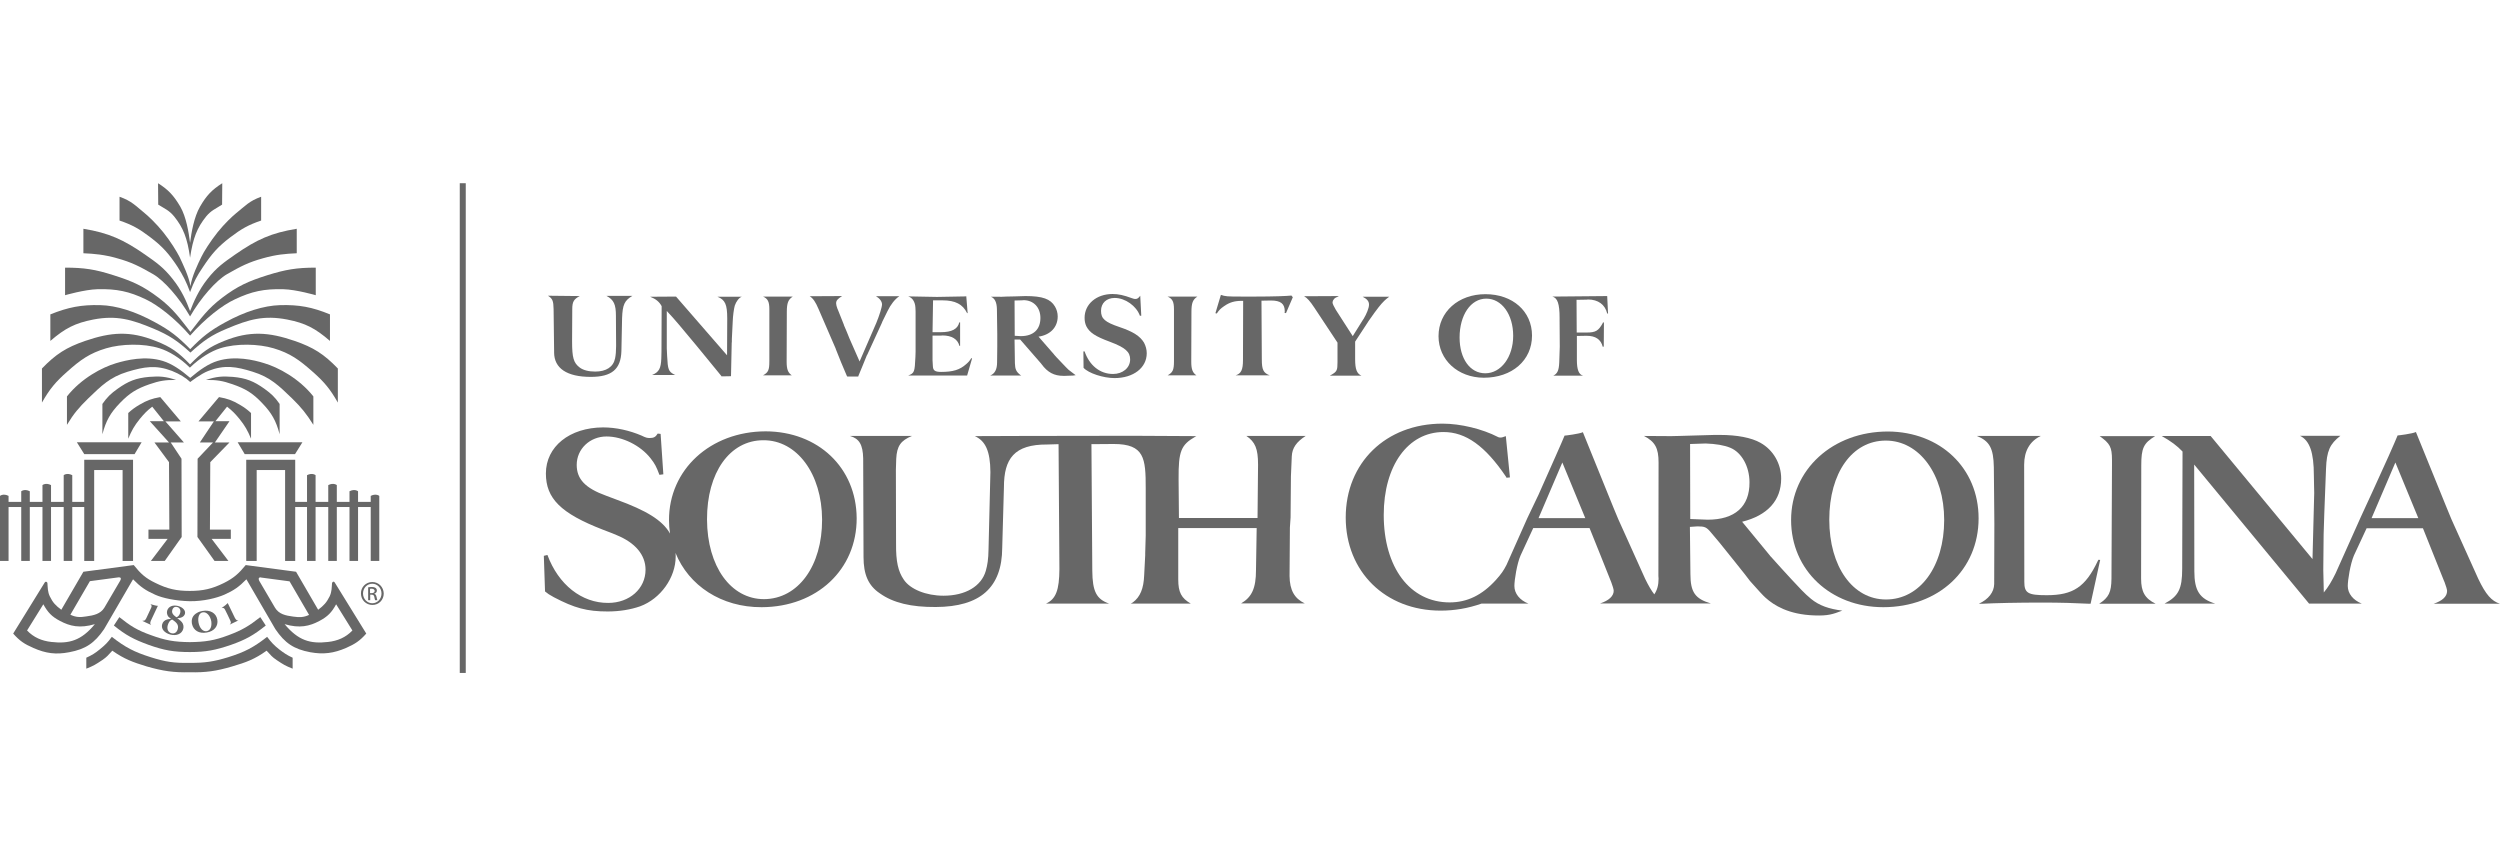 <?xml version="1.0" encoding="UTF-8" standalone="no"?>
<svg
   xmlns:dc="http://purl.org/dc/elements/1.1/"
   xmlns:cc="http://creativecommons.org/ns#"
   xmlns:rdf="http://www.w3.org/1999/02/22-rdf-syntax-ns#"
   xmlns:svg="http://www.w3.org/2000/svg"
   xmlns="http://www.w3.org/2000/svg"
   width="146"
   height="50"
   viewBox="0 0 146 50"
   id="svg5993"
   version="1.1">
  <defs
     id="defs5995" />
  <g
     id="layer1"
     transform="translate(-515.071,-881.648)">
    <g
       id="XMLID_3035_"
       transform="translate(413.551,-341.712)">
      <rect
         style="fill:#676767"
         height="28.6"
         width="0.35"
         class="st45"
         y="1234.06"
         x="128.37"
         id="XMLID_3122_" />
      <g
         transform="translate(-0.11,0)"
         id="XMLID_3105_">
        <path
           style="fill:#676767"
           d="m 135.49,1240.65 c -0.35,0.18 -0.44,0.33 -0.44,0.77 l -0.01,1.83 0,0.05 c 0,0.96 0.09,1.25 0.44,1.52 0.21,0.16 0.53,0.24 0.91,0.24 0.64,0 1.06,-0.27 1.16,-0.77 0.04,-0.19 0.06,-0.43 0.06,-0.71 l 0,-0.1 -0.01,-1.62 0,-0.05 c 0,-0.67 -0.12,-0.94 -0.55,-1.17 l 1.51,0 c -0.46,0.27 -0.57,0.51 -0.6,1.29 l -0.04,1.93 c -0.03,1.06 -0.56,1.51 -1.79,1.51 -1.39,0 -2.14,-0.5 -2.14,-1.43 l 0,-0.09 -0.03,-2.44 c -0.01,-0.48 -0.06,-0.61 -0.33,-0.78 l 1.86,0.02 0,0 z"
           class="st45"
           id="XMLID_3121_" />
        <path
           style="fill:#676767"
           d="m 140.25,1244.29 c 0,-0.19 0.01,-0.32 0.01,-0.39 0,-0.03 0,-0.03 0,-0.05 l 0.01,-2.61 c -0.14,-0.26 -0.34,-0.42 -0.67,-0.55 l 1.51,-0.01 2.98,3.43 0.01,-2.1 0,-0.05 c 0,-0.82 -0.12,-1.09 -0.57,-1.27 l 1.42,0 c -0.16,0.05 -0.33,0.28 -0.41,0.52 -0.05,0.18 -0.11,0.6 -0.12,0.94 l -0.05,1.01 c 0,0.01 0,0.01 0,0.03 0,0.03 0,0.07 0,0.12 -0.01,0.05 -0.01,0.08 -0.01,0.11 0,0.05 0,0.05 0,0.06 l -0.04,1.85 -0.55,0.01 -0.02,-0.03 c -0.09,-0.11 -0.57,-0.7 -1.45,-1.77 -0.8,-0.97 -1.35,-1.62 -1.64,-1.92 l -0.09,-0.1 0,2 0,0.19 0.02,0.44 c 0.04,0.8 0.08,0.91 0.43,1.09 l 0.05,0.02 -1.36,0 c 0.41,-0.17 0.52,-0.39 0.54,-0.97 z"
           class="st45"
           id="XMLID_3120_" />
        <path
           style="fill:#676767"
           d="m 146.56,1244.46 0,-0.06 0,-2.95 0,-0.03 c 0,-0.44 -0.09,-0.62 -0.37,-0.74 l 1.74,0 c -0.27,0.17 -0.35,0.38 -0.35,0.9 l 0,0.04 -0.01,2.83 0,0.04 c 0,0.44 0.08,0.64 0.3,0.79 l -1.68,0 c 0.31,-0.17 0.37,-0.31 0.37,-0.82 z"
           class="st45"
           id="XMLID_3119_" />
        <path
           style="fill:#676767"
           d="m 151.08,1245.3 -0.33,-0.78 -0.3,-0.75 -0.02,-0.06 -1,-2.31 c -0.17,-0.4 -0.31,-0.61 -0.51,-0.74 l 1.89,-0.01 c -0.27,0.17 -0.35,0.26 -0.35,0.43 0,0.07 0.03,0.19 0.08,0.32 l 0.02,0.04 0.35,0.88 c 0,0.02 0.01,0.02 0.01,0.04 0.03,0.06 0.08,0.18 0.15,0.35 0.04,0.09 0.08,0.21 0.15,0.37 0.01,0.03 0.01,0.03 0.02,0.05 l 0.59,1.34 0.98,-2.26 c 0.17,-0.41 0.33,-0.92 0.33,-1.07 0,-0.17 -0.13,-0.35 -0.35,-0.48 l 1.36,0 c -0.26,0.17 -0.5,0.48 -0.69,0.87 l -0.3,0.61 -0.03,0.08 -0.85,1.85 -0.03,0.05 -0.24,0.59 -0.24,0.58 -0.02,0.06 -0.64,0 -0.03,-0.05 z"
           class="st45"
           id="XMLID_3118_" />
        <path
           style="fill:#676767"
           d="m 155.09,1244.21 0.01,-0.3 0,-0.19 0,-2.13 0,-0.04 -0.01,-0.23 c -0.02,-0.33 -0.17,-0.57 -0.42,-0.65 l 0.08,0 1.6,0.03 1.65,-0.03 0.06,-0.01 0.08,0.98 -0.03,0.01 c -0.25,-0.52 -0.69,-0.75 -1.44,-0.75 l -0.55,0 -0.03,1.86 0.47,0 0.01,0 c 0.64,0 0.99,-0.18 1.08,-0.57 l 0.05,0 0,1.37 -0.04,0 c -0.1,-0.39 -0.44,-0.61 -1,-0.61 l -0.07,0.01 -0.5,0 0,1.38 0,0.06 0.02,0.35 c 0.01,0.25 0.13,0.33 0.48,0.33 0.69,0 1.09,-0.12 1.46,-0.45 0.15,-0.13 0.2,-0.19 0.3,-0.35 l 0.05,0.01 -0.29,1 -3.44,0 c 0.36,-0.14 0.38,-0.2 0.42,-1.08 z"
           class="st45"
           id="XMLID_3117_" />
        <path
           style="fill:#676767"
           d="m 159.86,1244.52 0.01,-0.91 0,-0.08 0,-0.31 0,-0.29 c 0,-0.03 0,-0.05 0,-0.06 l -0.02,-1.46 c -0.01,-0.39 -0.12,-0.63 -0.35,-0.72 l 0.43,0 c 0,0 0.02,0 0.04,0 0.06,0.01 0.2,0 0.42,-0.01 0.03,0 0.19,0 0.49,-0.01 l 0.64,-0.02 c 1,0 1.46,0.17 1.72,0.61 0.1,0.17 0.16,0.37 0.16,0.58 0,0.63 -0.43,1.08 -1.12,1.18 l 0.89,1.02 0.03,0.04 c 0.02,0.03 0.16,0.18 0.42,0.45 0.21,0.22 0.35,0.37 0.42,0.43 0.05,0.04 0.18,0.14 0.38,0.29 l 0.03,0.02 c -0.12,0.02 -0.15,0.03 -0.35,0.03 l -0.28,0.01 c -0.03,0 -0.05,0 -0.08,0 -0.55,0 -0.93,-0.2 -1.29,-0.69 -0.01,-0.03 -0.03,-0.03 -0.03,-0.04 l -1.21,-1.39 -0.33,0 0.02,1.32 0,0.05 c 0.01,0.37 0.08,0.51 0.32,0.7 l 0.05,0.03 -1.81,0 c 0.27,-0.11 0.4,-0.36 0.4,-0.77 z m 1.38,-1.53 0.01,0 c 0.73,0 1.14,-0.39 1.14,-1.06 0,-0.62 -0.4,-1.04 -0.99,-1.04 -0.02,0 -0.05,0 -0.07,0.01 -0.03,0 -0.05,0 -0.05,0 l -0.4,0.01 0.01,2.06 0.35,0.02 z"
           class="st45"
           id="XMLID_3114_" />
        <path
           style="fill:#676767"
           d="m 164.9,1243.88 0.07,0 c 0.28,0.82 0.9,1.32 1.66,1.32 0.57,0 1,-0.36 1,-0.85 0,-0.44 -0.28,-0.69 -1.18,-1.03 -0.87,-0.32 -1.19,-0.54 -1.38,-0.91 -0.07,-0.15 -0.1,-0.31 -0.1,-0.49 0,-0.8 0.69,-1.39 1.63,-1.39 0.35,0 0.66,0.07 1.12,0.24 0.13,0.05 0.17,0.05 0.22,0.05 0.1,0 0.17,-0.04 0.28,-0.19 l 0.06,1.17 -0.08,0 c -0.2,-0.57 -0.86,-1.04 -1.47,-1.04 -0.48,0 -0.8,0.3 -0.8,0.75 0,0.46 0.22,0.66 1.08,0.95 0.8,0.27 1.2,0.53 1.43,0.91 0.1,0.19 0.16,0.4 0.16,0.62 0,0.85 -0.78,1.45 -1.88,1.45 -0.65,0 -1.52,-0.28 -1.81,-0.6 l -0.01,-0.96 z"
           class="st45"
           id="XMLID_3113_" />
        <path
           style="fill:#676767"
           d="m 170.19,1244.46 0,-0.06 0,-2.95 0,-0.03 c 0,-0.44 -0.09,-0.62 -0.38,-0.74 l 1.75,0 c -0.27,0.17 -0.35,0.38 -0.35,0.9 l 0,0.04 -0.01,2.83 0,0.04 c 0,0.44 0.08,0.64 0.3,0.79 l -1.68,0 c 0.3,-0.17 0.37,-0.31 0.37,-0.82 z"
           class="st45"
           id="XMLID_3112_" />
        <path
           style="fill:#676767"
           d="m 174.22,1244.39 0,-0.1 0.01,-3.36 -0.08,0 c -0.41,0 -0.7,0.08 -1.02,0.3 -0.23,0.16 -0.3,0.23 -0.44,0.44 l -0.08,-0.02 0.32,-1.07 c 0.26,0.09 0.34,0.1 1.23,0.1 l 0.78,0 c 1.06,0 1.85,-0.03 2.11,-0.06 l 0.08,0.1 -0.4,0.93 -0.09,-0.03 c 0.02,-0.03 0.02,-0.05 0.02,-0.08 0,-0.44 -0.24,-0.63 -0.8,-0.63 l -0.02,0 -0.54,0.01 0.02,3.43 c 0,0.6 0.09,0.79 0.46,0.93 l -1.99,0 c 0.32,-0.1 0.43,-0.32 0.43,-0.89 z"
           class="st45"
           id="XMLID_3111_" />
        <path
           style="fill:#676767"
           d="m 179.38,1245.25 c 0.33,-0.19 0.36,-0.27 0.36,-0.74 l 0,-1.14 -1.35,-2.04 c -0.25,-0.38 -0.42,-0.57 -0.6,-0.67 l 2.03,-0.01 -0.07,0.04 -0.11,0.05 c -0.05,0.02 -0.09,0.06 -0.13,0.12 -0.04,0.05 -0.06,0.12 -0.06,0.17 0,0.07 0.08,0.23 0.19,0.42 l 0.99,1.54 0.6,-0.96 0.03,-0.04 c 0.18,-0.3 0.32,-0.64 0.32,-0.84 0,-0.19 -0.11,-0.33 -0.37,-0.46 l 1.55,0 c -0.2,0.14 -0.37,0.3 -0.61,0.6 -0.13,0.16 -0.33,0.44 -0.61,0.84 -0.02,0.04 -0.02,0.04 -0.03,0.05 l -0.74,1.13 0,0.97 0,0.06 c 0,0.59 0.1,0.84 0.37,0.96 l -1.84,0 c 0.03,-0.03 0.05,-0.04 0.08,-0.05 z"
           class="st45"
           id="XMLID_3110_" />
        <path
           style="fill:#676767"
           d="m 185.64,1242.99 c 0,-1.42 1.16,-2.45 2.74,-2.45 1.59,0 2.72,1 2.72,2.42 0,1.45 -1.17,2.46 -2.82,2.46 -1.51,-0.01 -2.64,-1.04 -2.64,-2.43 z m 4.36,-0.02 c 0,-1.25 -0.67,-2.17 -1.57,-2.17 -0.91,0 -1.56,0.96 -1.56,2.27 0,1.24 0.61,2.09 1.5,2.09 0.92,0 1.63,-0.95 1.63,-2.19 z"
           class="st45"
           id="XMLID_3107_" />
        <path
           style="fill:#676767"
           d="m 192.69,1244.53 c 0.01,-0.24 0.02,-0.55 0.03,-0.91 l 0,-0.08 -0.01,-1.45 0,-0.06 0,-0.1 c 0,-0.83 -0.12,-1.18 -0.43,-1.25 l 3.21,-0.03 0.05,1.02 -0.05,0 c -0.12,-0.52 -0.53,-0.82 -1.12,-0.82 l -0.08,0.01 -0.59,0.01 0.01,1.91 0.57,0 c 0.54,0 0.7,-0.1 0.95,-0.55 0,-0.03 0.01,-0.02 0.02,-0.04 l 0.05,0 -0.01,1.41 -0.06,0.01 c -0.11,-0.43 -0.42,-0.64 -0.94,-0.64 l -0.02,0 -0.55,0.01 0,1.35 0,0.05 c 0,0.57 0.11,0.86 0.37,0.92 l -1.75,0 c 0.25,-0.12 0.33,-0.32 0.35,-0.77 z"
           class="st45"
           id="XMLID_3106_" />
      </g>
      <g
         transform="translate(-0.11,0)"
         id="XMLID_3088_">
        <path
           style="fill:#676767"
           d="m 211.77,1258.37 c -1.94,0 -3.31,-1.92 -3.31,-4.66 0,-2.74 1.34,-4.62 3.3,-4.62 1.96,0 3.41,1.97 3.41,4.64 0,2.71 -1.41,4.64 -3.4,4.64 z m -0.16,0.45 c 3.23,0 5.57,-2.18 5.57,-5.19 0,-2.93 -2.23,-5.05 -5.29,-5.07 -3.23,0 -5.66,2.22 -5.66,5.17 0,2.93 2.32,5.09 5.38,5.09 z"
           class="st45"
           id="XMLID_3102_" />
        <path
           style="fill:#676767"
           d="m 217.19,1258.62 0.18,0 c 0.78,-0.04 2.07,-0.07 3.54,-0.07 1.04,0 1.99,0.03 2.75,0.07 l 0.06,0 0.56,-2.56 -0.1,-0.01 -0.04,0.07 c -0.72,1.52 -1.44,2 -2.98,2 -1.1,0 -1.31,-0.12 -1.31,-0.78 l -0.01,-6.84 c 0,-0.81 0.34,-1.38 0.97,-1.68 l -3.73,0 c 0.75,0.31 0.97,0.72 0.99,1.83 l 0.03,3.3 c 0,0 -0.01,3.46 -0.01,3.52 -0.01,0.47 -0.33,0.89 -0.9,1.15 z"
           class="st45"
           id="XMLID_3101_" />
        <path
           style="fill:#676767"
           d="m 224.22,1258.62 3.3,0 c -0.63,-0.31 -0.85,-0.7 -0.85,-1.47 l 0.01,-6.61 c 0,-1 0.13,-1.3 0.81,-1.71 l -3.24,0 c 0.6,0.43 0.72,0.63 0.72,1.4 l 0,0.29 -0.03,6.64 c -0.01,0.78 -0.15,1.09 -0.72,1.46 z"
           class="st45"
           id="XMLID_3100_" />
        <path
           style="fill:#676767"
           d="m 146.34,1248.55 c -3.23,0.01 -5.65,2.24 -5.64,5.19 0,0.27 0.02,0.52 0.06,0.78 -0.44,-0.78 -1.39,-1.35 -3.12,-1.98 l -0.61,-0.23 c -1.22,-0.44 -1.72,-0.97 -1.72,-1.8 0,-0.93 0.77,-1.66 1.74,-1.66 0.94,0 1.99,0.53 2.57,1.27 0.26,0.33 0.34,0.49 0.52,0.97 l 0.23,-0.03 -0.16,-2.36 -0.17,-0.02 c -0.12,0.2 -0.23,0.26 -0.47,0.26 -0.14,0 -0.23,-0.02 -0.47,-0.14 -0.7,-0.3 -1.49,-0.48 -2.25,-0.48 -1.96,0.01 -3.34,1.12 -3.34,2.69 0,1.46 0.87,2.33 3.32,3.28 0.46,0.18 0.72,0.27 0.81,0.32 1.08,0.44 1.69,1.15 1.69,2.02 0,1.11 -0.94,1.94 -2.18,1.94 -1.55,0.01 -2.91,-1.07 -3.55,-2.8 l -0.21,0.05 0.07,2.08 c 0.17,0.14 0.23,0.18 0.52,0.34 1.2,0.63 1.93,0.83 3.14,0.83 0.7,0 1.34,-0.11 1.89,-0.3 1.2,-0.44 2.08,-1.68 2.08,-2.91 0,-0.07 0,-0.14 -0.01,-0.21 0.77,1.91 2.68,3.18 5.03,3.17 3.23,-0.01 5.56,-2.2 5.55,-5.2 -0.02,-2.95 -2.25,-5.06 -5.32,-5.07 z m -0.09,9.8 c -1.94,0 -3.32,-1.91 -3.33,-4.65 -0.01,-2.74 1.33,-4.63 3.29,-4.63 1.96,-0.01 3.42,1.96 3.43,4.63 0.01,2.71 -1.4,4.64 -3.39,4.65 z"
           class="st45"
           id="XMLID_3097_" />
        <path
           style="fill:#676767"
           d="m 177,1253.58 0.02,-2.4 0.05,-1.17 c 0.02,-0.49 0.28,-0.85 0.81,-1.19 l -3.46,0 c 0.51,0.35 0.68,0.74 0.68,1.67 l 0,0.03 -0.03,3.09 -4.59,0 -0.02,-2.22 0,-0.07 c -0.01,-1.61 0.14,-1.98 0.98,-2.46 l 0.06,-0.03 -3.72,-0.02 -6.41,0.01 -2.81,0.01 c 0.62,0.28 0.9,0.87 0.91,2.1 l -0.11,4.52 c -0.01,0.57 -0.06,0.9 -0.16,1.25 -0.26,0.9 -1.19,1.45 -2.47,1.45 -1.02,0 -1.95,-0.38 -2.32,-0.94 -0.33,-0.48 -0.46,-1.06 -0.45,-2.09 l -0.01,-4.33 0.02,-0.64 c 0.04,-0.74 0.26,-1.06 0.92,-1.33 l -3.62,0 c 0.54,0.16 0.75,0.5 0.77,1.31 l 0.02,5.76 c 0,1.02 0.28,1.67 0.95,2.12 0.78,0.56 1.84,0.81 3.27,0.8 2.59,-0.01 3.87,-1.13 3.88,-3.46 l 0.1,-3.54 c 0,-1.66 0.6,-2.5 2.52,-2.49 l 0.67,-0.02 0.05,7.3 c -0.01,1.22 -0.2,1.74 -0.78,2.01 l 3.68,0 c -0.74,-0.26 -0.97,-0.71 -0.98,-1.92 l -0.05,-7.39 1.3,-0.01 c 1.8,0 1.87,0.84 1.87,2.58 l 0,2.69 0,0.08 -0.03,1.03 0,0.12 -0.06,1.16 c -0.03,0.78 -0.23,1.27 -0.66,1.59 l -0.12,0.07 3.5,0 c -0.55,-0.32 -0.73,-0.66 -0.73,-1.41 l 0,-3 4.58,0 -0.04,2.45 c 0,1.06 -0.24,1.58 -0.87,1.95 l 3.72,0 c -0.61,-0.29 -0.88,-0.78 -0.89,-1.6 l 0.02,-2.83 0.04,-0.59 z"
           class="st45"
           id="XMLID_3096_" />
        <path
           style="fill:#676767"
           d="m 243.75,1258.62 3.88,0 c -0.5,-0.16 -0.83,-0.54 -1.27,-1.46 0,0 -1.32,-2.93 -1.42,-3.15 -0.21,-0.45 -0.19,-0.43 -2.22,-5.42 -0.21,0.1 -1.01,0.2 -1.07,0.2 0,0 -0.33,0.79 -0.53,1.22 -0.31,0.71 -1.64,3.59 -1.64,3.59 l -1.45,3.24 c -0.22,0.45 -0.43,0.81 -0.69,1.12 l -0.03,-1.31 0.02,-2.08 0.04,-1.25 0.1,-2.59 c 0.04,-1.03 0.22,-1.44 0.84,-1.92 l -2.36,0 c 0.56,0.27 0.81,0.97 0.81,2.33 l 0.02,1.02 -0.1,3.85 -5.95,-7.19 -2.86,0 c 0.55,0.31 0.9,0.57 1.22,0.91 l -0.02,6.85 c 0,1.18 -0.22,1.6 -1.03,2.03 l 2.96,0 c -0.91,-0.28 -1.22,-0.75 -1.22,-1.89 l -0.01,-6.23 6.71,8.12 0.17,0 0.71,0 2.2,0 c -0.51,-0.2 -0.82,-0.59 -0.82,-1.03 0,-0.35 0.15,-1.29 0.36,-1.78 l 0.74,-1.59 3.29,0 1.24,3.1 c 0,0 0.01,0 0.03,0.07 0.07,0.18 0.14,0.41 0.14,0.49 0,0.33 -0.28,0.58 -0.79,0.75 z m -3.62,-5 1.39,-3.25 1.34,3.25 -2.73,0 z"
           class="st45"
           id="XMLID_3093_" />
        <path
           style="fill:#676767"
           d="m 207.39,1258.33 c -0.38,-0.31 -0.68,-0.65 -1.15,-1.15 -0.27,-0.29 -0.88,-0.96 -1.19,-1.31 -0.03,-0.03 -0.04,-0.03 -0.06,-0.07 l -1.62,-1.97 c 1.49,-0.37 2.28,-1.25 2.28,-2.52 0,-0.87 -0.46,-1.67 -1.21,-2.09 -0.53,-0.3 -1.36,-0.46 -2.37,-0.46 -0.09,0 -0.32,0 -0.32,0 l -2.09,0.06 -0.44,0.01 -1.58,-0.01 c 0.65,0.34 0.85,0.71 0.85,1.55 l -0.01,6.63 0.01,0.15 c 0,0.38 -0.08,0.67 -0.25,0.92 -0.17,-0.22 -0.34,-0.51 -0.53,-0.9 0,0 -1.32,-2.93 -1.42,-3.15 -0.21,-0.45 -0.2,-0.43 -2.22,-5.42 -0.21,0.1 -1.02,0.2 -1.07,0.2 0,0 -0.33,0.79 -0.53,1.22 -0.31,0.71 -0.99,2.23 -0.99,2.23 l -0.65,1.36 -1.22,2.74 c -0.18,0.35 -0.3,0.52 -0.62,0.88 -0.81,0.89 -1.68,1.31 -2.7,1.31 -2.32,0 -3.85,-2.04 -3.85,-5.11 0,-2.88 1.42,-4.84 3.49,-4.84 1.31,0 2.44,0.82 3.65,2.61 l 0.03,0.06 0.2,-0.02 -0.24,-2.41 c -0.16,0.06 -0.25,0.09 -0.33,0.08 -0.05,0 -0.08,0 -0.13,-0.03 -0.91,-0.47 -2.18,-0.78 -3.24,-0.78 -3.31,0 -5.65,2.29 -5.65,5.48 0,3.17 2.32,5.44 5.54,5.44 0.81,0 1.59,-0.13 2.39,-0.41 l 2.74,0 c -0.51,-0.2 -0.82,-0.59 -0.82,-1.03 0,-0.35 0.15,-1.3 0.36,-1.78 l 0.74,-1.6 3.29,0 c 0,0 1.25,3.1 1.27,3.17 0.07,0.18 0.14,0.41 0.14,0.49 0,0.31 -0.28,0.57 -0.79,0.74 l 2.42,0 1.46,0 2.58,0 c -0.91,-0.27 -1.19,-0.65 -1.19,-1.72 l -0.03,-2.75 0.44,-0.03 c 0.43,0 0.53,0.04 0.81,0.38 l 0.48,0.57 c 0,0 1.75,2.17 1.78,2.24 0.48,0.54 0.78,0.87 0.91,0.98 0.49,0.44 1.34,0.98 2.85,1.03 0.8,0.03 1.08,-0.07 1.63,-0.28 -0.78,-0.1 -1.34,-0.29 -1.83,-0.69 z m -15.91,-4.71 1.39,-3.25 1.34,3.25 -2.73,0 z m 9.88,0.09 c -0.07,0 -1.02,-0.04 -1.02,-0.04 l -0.01,-4.38 0.91,-0.03 c 0.59,0.02 1.08,0.1 1.44,0.25 0.66,0.27 1.12,1.09 1.12,2.02 0.01,1.42 -0.86,2.18 -2.44,2.18 z"
           class="st45"
           id="XMLID_3089_" />
      </g>
      <g
         id="XMLID_3036_">
        <path
           style="fill:#676767"
           d="m 112.61,1261.44 c -0.94,0 -1.51,-0.1 -2.41,-0.42 -0.85,-0.31 -1.33,-0.56 -2.03,-1.13 l 0.32,-0.49 c 0.65,0.52 1.05,0.77 1.84,1.05 0.84,0.31 1.37,0.4 2.27,0.41 0.89,-0.01 1.44,-0.09 2.28,-0.41 0.78,-0.29 1.19,-0.54 1.84,-1.05 l 0.32,0.49 c -0.71,0.57 -1.18,0.83 -2.03,1.13 -0.91,0.31 -1.46,0.42 -2.4,0.42 z"
           class="st45"
           id="XMLID_3087_" />
        <g
           id="XMLID_3085_">
          <path
             style="fill:#676767"
             d="m 109.83,1259.62 0.52,0.24 c -0.07,-0.06 -0.07,-0.13 -0.02,-0.25 l 0.41,-0.87 c -0.09,0 -0.19,-0.03 -0.41,-0.09 l -0.03,-0.01 c 0.01,0.01 0.02,0.02 0.02,0.02 0.06,0.05 0.07,0.1 0.03,0.19 0,0 -0.27,0.59 -0.28,0.6 -0.08,0.15 -0.1,0.16 -0.21,0.16 0,0.01 -0.01,0.01 -0.03,0.01 z"
             class="st45"
             id="XMLID_3086_" />
        </g>
        <g
           id="XMLID_3080_">
          <path
             style="fill:#676767"
             d="m 111.82,1259.41 -0.01,-0.01 c -0.2,-0.14 -0.27,-0.26 -0.23,-0.41 0.04,-0.15 0.15,-0.22 0.29,-0.18 0.15,0.04 0.22,0.19 0.17,0.35 -0.04,0.13 -0.12,0.22 -0.22,0.25 z m -0.25,0.13 c 0.3,0.19 0.39,0.34 0.33,0.56 -0.05,0.19 -0.2,0.29 -0.37,0.24 -0.19,-0.05 -0.28,-0.24 -0.21,-0.48 0.05,-0.16 0.13,-0.28 0.25,-0.32 z m -0.06,-0.04 -0.03,0 c -0.07,0.01 -0.13,0.02 -0.18,0.03 -0.16,0.04 -0.27,0.14 -0.31,0.29 -0.07,0.26 0.12,0.5 0.48,0.6 0.36,0.09 0.67,-0.04 0.75,-0.33 0.02,-0.07 0.02,-0.13 0.01,-0.2 -0.03,-0.15 -0.09,-0.23 -0.32,-0.4 -0.01,0 -0.02,-0.01 -0.04,-0.03 0.24,0 0.4,-0.09 0.45,-0.25 0.05,-0.19 -0.11,-0.38 -0.4,-0.46 -0.31,-0.08 -0.57,0.03 -0.64,0.28 -0.03,0.12 0,0.25 0.07,0.34 0.05,0.05 0.07,0.06 0.16,0.13 z"
             class="st45"
             id="XMLID_3081_" />
        </g>
        <g
           id="XMLID_3076_">
          <path
             style="fill:#676767"
             d="m 113.59,1260.22 c -0.22,0.04 -0.42,-0.18 -0.48,-0.52 -0.05,-0.31 0.05,-0.55 0.25,-0.58 0.22,-0.04 0.44,0.19 0.5,0.53 0.04,0.31 -0.06,0.53 -0.27,0.57 z m 0,0.08 c 0.44,-0.07 0.69,-0.38 0.62,-0.76 -0.07,-0.38 -0.42,-0.58 -0.87,-0.5 -0.11,0.02 -0.21,0.05 -0.31,0.11 -0.25,0.14 -0.35,0.35 -0.3,0.64 0.08,0.39 0.42,0.59 0.86,0.51 z"
             class="st45"
             id="XMLID_3077_" />
        </g>
        <g
           id="XMLID_3074_">
          <path
             style="fill:#676767"
             d="m 114.93,1259.84 0.52,-0.25 c -0.09,0.02 -0.14,-0.02 -0.21,-0.14 l -0.42,-0.87 c -0.06,0.07 -0.14,0.13 -0.33,0.27 l -0.03,0.02 c 0.01,0 0.02,-0.01 0.03,0 0.08,-0.02 0.12,0 0.17,0.09 0,0 0.29,0.58 0.29,0.6 0.07,0.15 0.07,0.18 0,0.26 0,0 -0.01,0.01 -0.02,0.02 z"
             class="st45"
             id="XMLID_3075_" />
        </g>
        <polygon
           style="fill:#676767"
           points="115.4,1249.19 119.18,1249.19 118.75,1249.88 115.81,1249.88 "
           class="st45"
           id="XMLID_3073_" />
        <polygon
           style="fill:#676767"
           points="123.29,1252.97 118.76,1252.97 118.76,1256.12 118.17,1256.12 118.17,1250.81 116.51,1250.81 116.51,1256.12 115.9,1256.12 115.9,1250.21 118.76,1250.21 118.76,1252.67 123.29,1252.67 "
           class="st45"
           id="XMLID_3072_" />
        <path
           style="fill:#676767"
           d="m 119.45,1251.11 c 0.31,-0.16 0.5,0 0.5,0 l 0,5.01 -0.5,0 0,-5.01 z"
           class="st45"
           id="XMLID_3071_" />
        <path
           style="fill:#676767"
           d="m 120.69,1251.69 c 0.31,-0.16 0.5,0 0.5,0 l 0,4.43 -0.5,0 0,-4.43 z"
           class="st45"
           id="XMLID_3070_" />
        <path
           style="fill:#676767"
           d="m 121.93,1252.05 c 0.31,-0.16 0.5,0 0.5,0 l 0,4.07 -0.5,0 0,-4.07 z"
           class="st45"
           id="XMLID_3069_" />
        <path
           style="fill:#676767"
           d="m 123.17,1252.32 c 0.31,-0.16 0.5,0 0.5,0 l 0,3.8 -0.5,0 0,-3.8 z"
           class="st45"
           id="XMLID_3068_" />
        <path
           style="fill:#676767"
           d="m 114.05,1256.12 0.81,0 -0.98,-1.29 1.12,0 0,-0.54 -1.22,0 0.02,-3.94 1.12,-1.15 -0.85,0 0.85,-1.24 -0.82,0 0.68,-0.85 c 0.31,0.24 0.47,0.41 0.72,0.71 0.33,0.41 0.48,0.68 0.68,1.16 l 0,-1.5 c -0.23,-0.21 -0.38,-0.32 -0.65,-0.48 -0.44,-0.26 -0.72,-0.36 -1.22,-0.45 l -1.2,1.42 0.9,0 -0.82,1.23 0.77,0 -0.9,0.95 -0.01,4.57 1,1.4 z"
           class="st45"
           id="XMLID_3067_" />
        <polygon
           style="fill:#676767"
           points="109.79,1249.19 106.01,1249.19 106.44,1249.88 109.38,1249.88 "
           class="st45"
           id="XMLID_3066_" />
        <polygon
           style="fill:#676767"
           points="101.91,1252.97 106.44,1252.97 106.44,1256.12 107.02,1256.12 107.02,1250.81 108.68,1250.81 108.68,1256.12 109.29,1256.12 109.29,1250.21 106.44,1250.21 106.44,1252.67 101.91,1252.67 "
           class="st45"
           id="XMLID_3065_" />
        <path
           style="fill:#676767"
           d="m 105.74,1251.11 c -0.31,-0.16 -0.5,0 -0.5,0 l 0,5.01 0.5,0 0,-5.01 z"
           class="st45"
           id="XMLID_3064_" />
        <path
           style="fill:#676767"
           d="m 104.5,1251.69 c -0.31,-0.16 -0.5,0 -0.5,0 l 0,4.43 0.5,0 0,-4.43 z"
           class="st45"
           id="XMLID_3063_" />
        <path
           style="fill:#676767"
           d="m 103.26,1252.05 c -0.31,-0.16 -0.5,0 -0.5,0 l 0,4.07 0.5,0 0,-4.07 z"
           class="st45"
           id="XMLID_3062_" />
        <path
           style="fill:#676767"
           d="m 102.02,1252.32 c -0.31,-0.16 -0.5,0 -0.5,0 l 0,3.8 0.5,0 0,-3.8 z"
           class="st45"
           id="XMLID_3061_" />
        <path
           style="fill:#676767"
           d="m 111.14,1256.12 -0.81,0 0.98,-1.29 -1.12,0 0,-0.54 1.22,0 -0.02,-3.94 -0.85,-1.15 0.85,0 -1.12,-1.24 0.82,0 -0.68,-0.85 c -0.31,0.24 -0.47,0.41 -0.72,0.71 -0.33,0.41 -0.48,0.68 -0.68,1.16 l 0,-1.5 c 0.23,-0.21 0.38,-0.32 0.65,-0.48 0.44,-0.26 0.72,-0.36 1.22,-0.45 l 1.2,1.42 -0.9,0 1.08,1.23 -0.77,0 0.63,0.95 0.01,4.57 -0.99,1.4 z"
           class="st45"
           id="XMLID_3060_" />
        <g
           id="XMLID_3050_">
          <path
             style="fill:#676767"
             d="m 113.55,1245.55 c 0.58,-0.2 0.96,-0.23 1.57,-0.18 0.77,0.07 1.22,0.25 1.85,0.7 0.39,0.28 0.6,0.48 0.88,0.88 l 0,1.77 c -0.21,-0.79 -0.46,-1.24 -1.03,-1.83 -0.55,-0.58 -0.97,-0.83 -1.72,-1.09 -0.57,-0.2 -0.93,-0.26 -1.55,-0.25 z"
             class="st45"
             id="XMLID_3059_" />
          <path
             style="fill:#676767"
             d="m 111.8,1245.55 c -0.58,-0.2 -0.96,-0.23 -1.57,-0.18 -0.77,0.07 -1.22,0.25 -1.85,0.7 -0.39,0.28 -0.6,0.48 -0.88,0.88 l 0,1.77 c 0.21,-0.79 0.46,-1.24 1.03,-1.83 0.55,-0.57 0.97,-0.83 1.72,-1.09 0.58,-0.2 0.94,-0.26 1.55,-0.25 z"
             class="st45"
             id="XMLID_3058_" />
          <path
             style="fill:#676767"
             d="m 112.62,1238.41 c 0.17,-1.15 0.41,-1.75 0.94,-2.41 0.3,-0.36 0.53,-0.43 0.93,-0.69 l 0.01,-1.25 c -0.6,0.38 -0.92,0.71 -1.3,1.37 -0.35,0.61 -0.5,1.49 -0.58,2.11 -0.08,-0.61 -0.22,-1.5 -0.57,-2.11 -0.39,-0.66 -0.7,-0.99 -1.3,-1.37 l 0.01,1.25 c 0.4,0.25 0.63,0.33 0.93,0.69 0.53,0.66 0.77,1.26 0.93,2.41 z"
             class="st45"
             id="XMLID_3057_" />
          <path
             style="fill:#676767"
             d="m 112.62,1240.42 c 0.23,-0.62 0.39,-0.93 0.75,-1.46 0.51,-0.77 0.87,-1.19 1.61,-1.75 0.63,-0.48 1.05,-0.72 1.79,-0.97 l 0,-1.39 c -0.7,0.25 -0.92,0.53 -1.46,0.96 -0.22,0.18 -0.67,0.6 -1.08,1.11 -0.43,0.54 -0.82,1.16 -0.95,1.44 -0.2,0.41 -0.55,1.13 -0.64,1.71 -0.09,-0.58 -0.45,-1.3 -0.64,-1.71 -0.14,-0.28 -0.52,-0.91 -0.95,-1.44 -0.41,-0.51 -0.86,-0.93 -1.08,-1.11 -0.54,-0.44 -0.76,-0.71 -1.47,-0.96 l 0,1.39 c 0.74,0.25 1.16,0.49 1.79,0.97 0.74,0.56 1.1,0.98 1.61,1.75 0.33,0.53 0.49,0.84 0.72,1.46 z"
             class="st45"
             id="XMLID_3056_" />
          <path
             style="fill:#676767"
             d="m 112.62,1241.53 c 0.22,-0.57 0.5,-1.22 1.02,-1.88 0.52,-0.66 0.93,-0.95 1.62,-1.43 1.25,-0.87 2.11,-1.26 3.59,-1.5 l 0,1.43 c -0.67,0.03 -1.22,0.08 -1.96,0.29 -0.87,0.24 -1.32,0.48 -2.11,0.93 -0.64,0.37 -1.54,1.39 -2.16,2.47 -0.62,-1.08 -1.52,-2.1 -2.16,-2.47 -0.79,-0.45 -1.24,-0.69 -2.11,-0.93 -0.75,-0.21 -1.29,-0.26 -1.96,-0.29 l 0,-1.43 c 1.48,0.24 2.35,0.64 3.59,1.5 0.69,0.48 1.1,0.77 1.62,1.43 0.53,0.66 0.81,1.31 1.02,1.88 z"
             class="st45"
             id="XMLID_3055_" />
          <path
             style="fill:#676767"
             d="m 112.62,1242.96 c -0.86,-0.99 -1.87,-1.78 -2.59,-2.12 -0.96,-0.46 -1.7,-0.62 -2.82,-0.59 -0.75,0.02 -1.89,0.35 -1.89,0.35 l 0,-1.61 c 1.11,0 1.76,0.1 2.82,0.44 1.11,0.35 1.74,0.63 2.66,1.33 0.84,0.64 1.22,1.19 1.84,1.98 0.62,-0.79 1,-1.34 1.84,-1.98 0.92,-0.7 1.55,-0.98 2.66,-1.33 1.06,-0.33 1.71,-0.44 2.82,-0.44 l 0,1.61 c 0,0 -1.14,-0.33 -1.89,-0.35 -1.13,-0.03 -1.86,0.13 -2.83,0.59 -0.74,0.34 -1.75,1.13 -2.62,2.12 z"
             class="st45"
             id="XMLID_3054_" />
          <path
             style="fill:#676767"
             d="m 112.63,1243.75 c 0.72,-0.74 1.17,-1.09 2.05,-1.57 1.14,-0.63 2.25,-0.97 3.19,-1 1.11,-0.03 1.87,0.11 2.92,0.54 l 0,1.55 c -0.86,-0.74 -1.43,-1.04 -2.5,-1.25 -1.36,-0.26 -2.23,-0.01 -3.51,0.53 -0.92,0.38 -1.38,0.71 -2.14,1.4 -0.76,-0.69 -1.23,-1.01 -2.16,-1.4 -1.27,-0.53 -2.15,-0.79 -3.51,-0.53 -1.07,0.21 -1.65,0.51 -2.51,1.25 l 0,-1.55 c 1.05,-0.42 1.81,-0.57 2.92,-0.54 0.93,0.02 2.05,0.37 3.19,1 0.89,0.48 1.34,0.84 2.06,1.57 z"
             class="st45"
             id="XMLID_3053_" />
          <path
             style="fill:#676767"
             d="m 112.63,1245.43 c 0.56,-0.48 1.07,-0.83 1.59,-0.99 1.03,-0.32 2.12,-0.06 2.73,0.13 0.81,0.24 2.03,0.88 2.87,1.94 l 0,1.66 c -0.41,-0.65 -0.69,-1 -1.24,-1.54 -0.78,-0.75 -1.27,-1.24 -2.3,-1.56 -0.96,-0.3 -1.65,-0.42 -2.59,-0.05 -0.45,0.17 -1.06,0.65 -1.06,0.65 -0.25,-0.24 -0.62,-0.47 -1.07,-0.65 -0.94,-0.36 -1.62,-0.24 -2.59,0.05 -1.04,0.32 -1.52,0.81 -2.3,1.56 -0.55,0.54 -0.84,0.88 -1.24,1.54 l 0,-1.66 c 0.84,-1.06 2.06,-1.7 2.87,-1.94 0.61,-0.18 1.7,-0.45 2.73,-0.13 0.52,0.16 1.04,0.51 1.6,0.99 z"
             class="st45"
             id="XMLID_3052_" />
          <path
             style="fill:#676767"
             d="m 112.62,1244.64 c 0.68,-0.7 1.12,-1.02 1.99,-1.37 1.49,-0.6 2.6,-0.52 4.12,0 1.1,0.38 1.71,0.77 2.52,1.61 l 0,1.99 c -0.45,-0.79 -0.79,-1.2 -1.47,-1.8 -0.78,-0.69 -1.31,-1.08 -2.28,-1.37 -0.88,-0.26 -2.17,-0.3 -3.12,0 -0.53,0.17 -1.16,0.54 -1.77,1.13 -0.6,-0.59 -1.23,-0.96 -1.77,-1.13 -0.94,-0.3 -2.24,-0.26 -3.12,0 -0.97,0.29 -1.51,0.68 -2.28,1.37 -0.68,0.6 -1.02,1.01 -1.47,1.8 l 0,-1.99 c 0.81,-0.84 1.42,-1.23 2.52,-1.61 1.52,-0.52 2.63,-0.6 4.12,0 0.9,0.35 1.34,0.67 2.01,1.37 z"
             class="st45"
             id="XMLID_3051_" />
        </g>
        <path
           style="fill:#676767"
           d="m 112.6,1262.62 c 0.93,0.02 1.53,-0.06 2.48,-0.34 0.82,-0.24 1.31,-0.42 2.01,-0.92 0.25,0.27 0.31,0.36 0.59,0.55 0.39,0.26 0.5,0.33 0.93,0.5 l 0,-0.64 c -0.33,-0.15 -0.5,-0.27 -0.79,-0.49 -0.31,-0.25 -0.46,-0.41 -0.7,-0.73 -0.79,0.62 -1.31,0.89 -2.27,1.19 -0.85,0.26 -1.37,0.34 -2.26,0.33 l 0,0 -0.01,0 0,0 c -0.89,0.02 -1.41,-0.06 -2.26,-0.33 -0.95,-0.3 -1.48,-0.57 -2.27,-1.19 -0.23,0.32 -0.39,0.48 -0.7,0.73 -0.28,0.23 -0.46,0.34 -0.79,0.49 l 0,0.64 c 0.43,-0.17 0.54,-0.24 0.93,-0.5 0.28,-0.19 0.34,-0.28 0.59,-0.55 0.7,0.49 1.19,0.67 2.01,0.92 0.98,0.28 1.58,0.36 2.51,0.34 z"
           class="st45"
           id="XMLID_3049_" />
        <path
           style="fill:#676767"
           d="m 112.6,1257.87 c 0.77,0 1.3,-0.12 1.99,-0.46 0.58,-0.29 0.87,-0.55 1.28,-1.05 l 2.94,0.39 1.29,2.22 c 0.33,-0.25 0.49,-0.42 0.67,-0.78 0.13,-0.27 0.12,-0.52 0.14,-0.77 0.01,-0.09 0.11,-0.13 0.16,-0.04 0.05,0.08 1.84,2.98 1.84,2.98 -0.38,0.43 -0.66,0.61 -1.18,0.84 -0.72,0.31 -1.32,0.39 -2.09,0.25 -0.96,-0.18 -1.48,-0.53 -2.04,-1.35 l -1.69,-2.91 c -0.43,0.44 -0.73,0.65 -1.29,0.9 -0.44,0.19 -1.2,0.39 -2.02,0.38 -0.82,-0.02 -1.58,-0.18 -2.02,-0.38 -0.56,-0.25 -0.86,-0.46 -1.29,-0.9 l -1.69,2.91 c -0.56,0.82 -1.08,1.17 -2.04,1.35 -0.77,0.15 -1.37,0.07 -2.09,-0.25 -0.53,-0.23 -0.8,-0.41 -1.18,-0.84 0,0 1.79,-2.89 1.84,-2.98 0.05,-0.08 0.15,-0.05 0.16,0.04 0.02,0.26 0.01,0.5 0.14,0.77 0.18,0.37 0.34,0.53 0.67,0.78 l 1.29,-2.22 2.94,-0.39 c 0.41,0.51 0.69,0.77 1.28,1.05 0.69,0.34 1.22,0.46 1.99,0.46 l 0,0 z m -4.18,-0.79 -1.65,0.22 -1.14,1.96 c 0.32,0.15 0.56,0.16 0.92,0.1 0.44,-0.06 0.84,-0.14 1.07,-0.52 0,0 0.92,-1.56 0.92,-1.57 0.13,-0.24 -0.12,-0.19 -0.12,-0.19 z m -1.36,2.73 c -0.88,0.26 -1.46,0.12 -2.04,-0.19 -0.48,-0.25 -0.71,-0.5 -0.97,-0.97 l -0.95,1.53 c 0.39,0.41 0.87,0.61 1.42,0.67 1.04,0.12 1.75,-0.08 2.54,-1.04 z m 9.6,-2.53 c 0,0.01 0.92,1.57 0.92,1.57 0.23,0.38 0.62,0.46 1.07,0.52 0.36,0.05 0.6,0.05 0.92,-0.1 l -1.14,-1.96 -1.65,-0.22 c 0.01,-0.01 -0.24,-0.06 -0.12,0.19 z m 4.02,3.57 c 0.55,-0.06 1.03,-0.26 1.42,-0.67 l -0.95,-1.53 c -0.26,0.48 -0.5,0.72 -0.97,0.97 -0.58,0.31 -1.16,0.45 -2.04,0.19 0.8,0.96 1.5,1.16 2.54,1.04 z"
           class="st45"
           id="XMLID_3043_" />
        <g
           id="XMLID_3037_">
          <path
             style="fill:#676767"
             d="m 123.26,1257.35 c 0.37,0 0.66,0.29 0.67,0.67 0,0.38 -0.29,0.67 -0.66,0.67 -0.37,0 -0.67,-0.29 -0.67,-0.67 -0.01,-0.37 0.29,-0.67 0.66,-0.67 l 0,0 z m 0,0.1 c -0.3,0 -0.54,0.25 -0.54,0.57 0,0.32 0.25,0.57 0.54,0.57 0.3,0 0.54,-0.25 0.54,-0.57 0,-0.32 -0.24,-0.57 -0.54,-0.57 l 0,0 z m -0.12,0.96 -0.12,0 0,-0.75 c 0.06,-0.01 0.12,-0.02 0.21,-0.02 0.11,0 0.19,0.03 0.23,0.06 0.04,0.03 0.07,0.09 0.07,0.15 0,0.1 -0.07,0.16 -0.15,0.18 l 0,0.01 c 0.06,0.01 0.11,0.07 0.13,0.18 0.02,0.12 0.04,0.16 0.05,0.19 l -0.13,0 c -0.02,-0.02 -0.03,-0.09 -0.05,-0.19 -0.02,-0.1 -0.07,-0.13 -0.16,-0.13 l -0.08,0 0,0.32 z m -0.01,-0.41 0.09,0 c 0.1,0 0.18,-0.04 0.18,-0.13 0,-0.06 -0.05,-0.13 -0.18,-0.13 -0.04,0 -0.07,0 -0.09,0.01 l 0,0.25 z"
             class="st45"
             id="XMLID_3038_" />
        </g>
      </g>
    </g>
  </g>
</svg>

